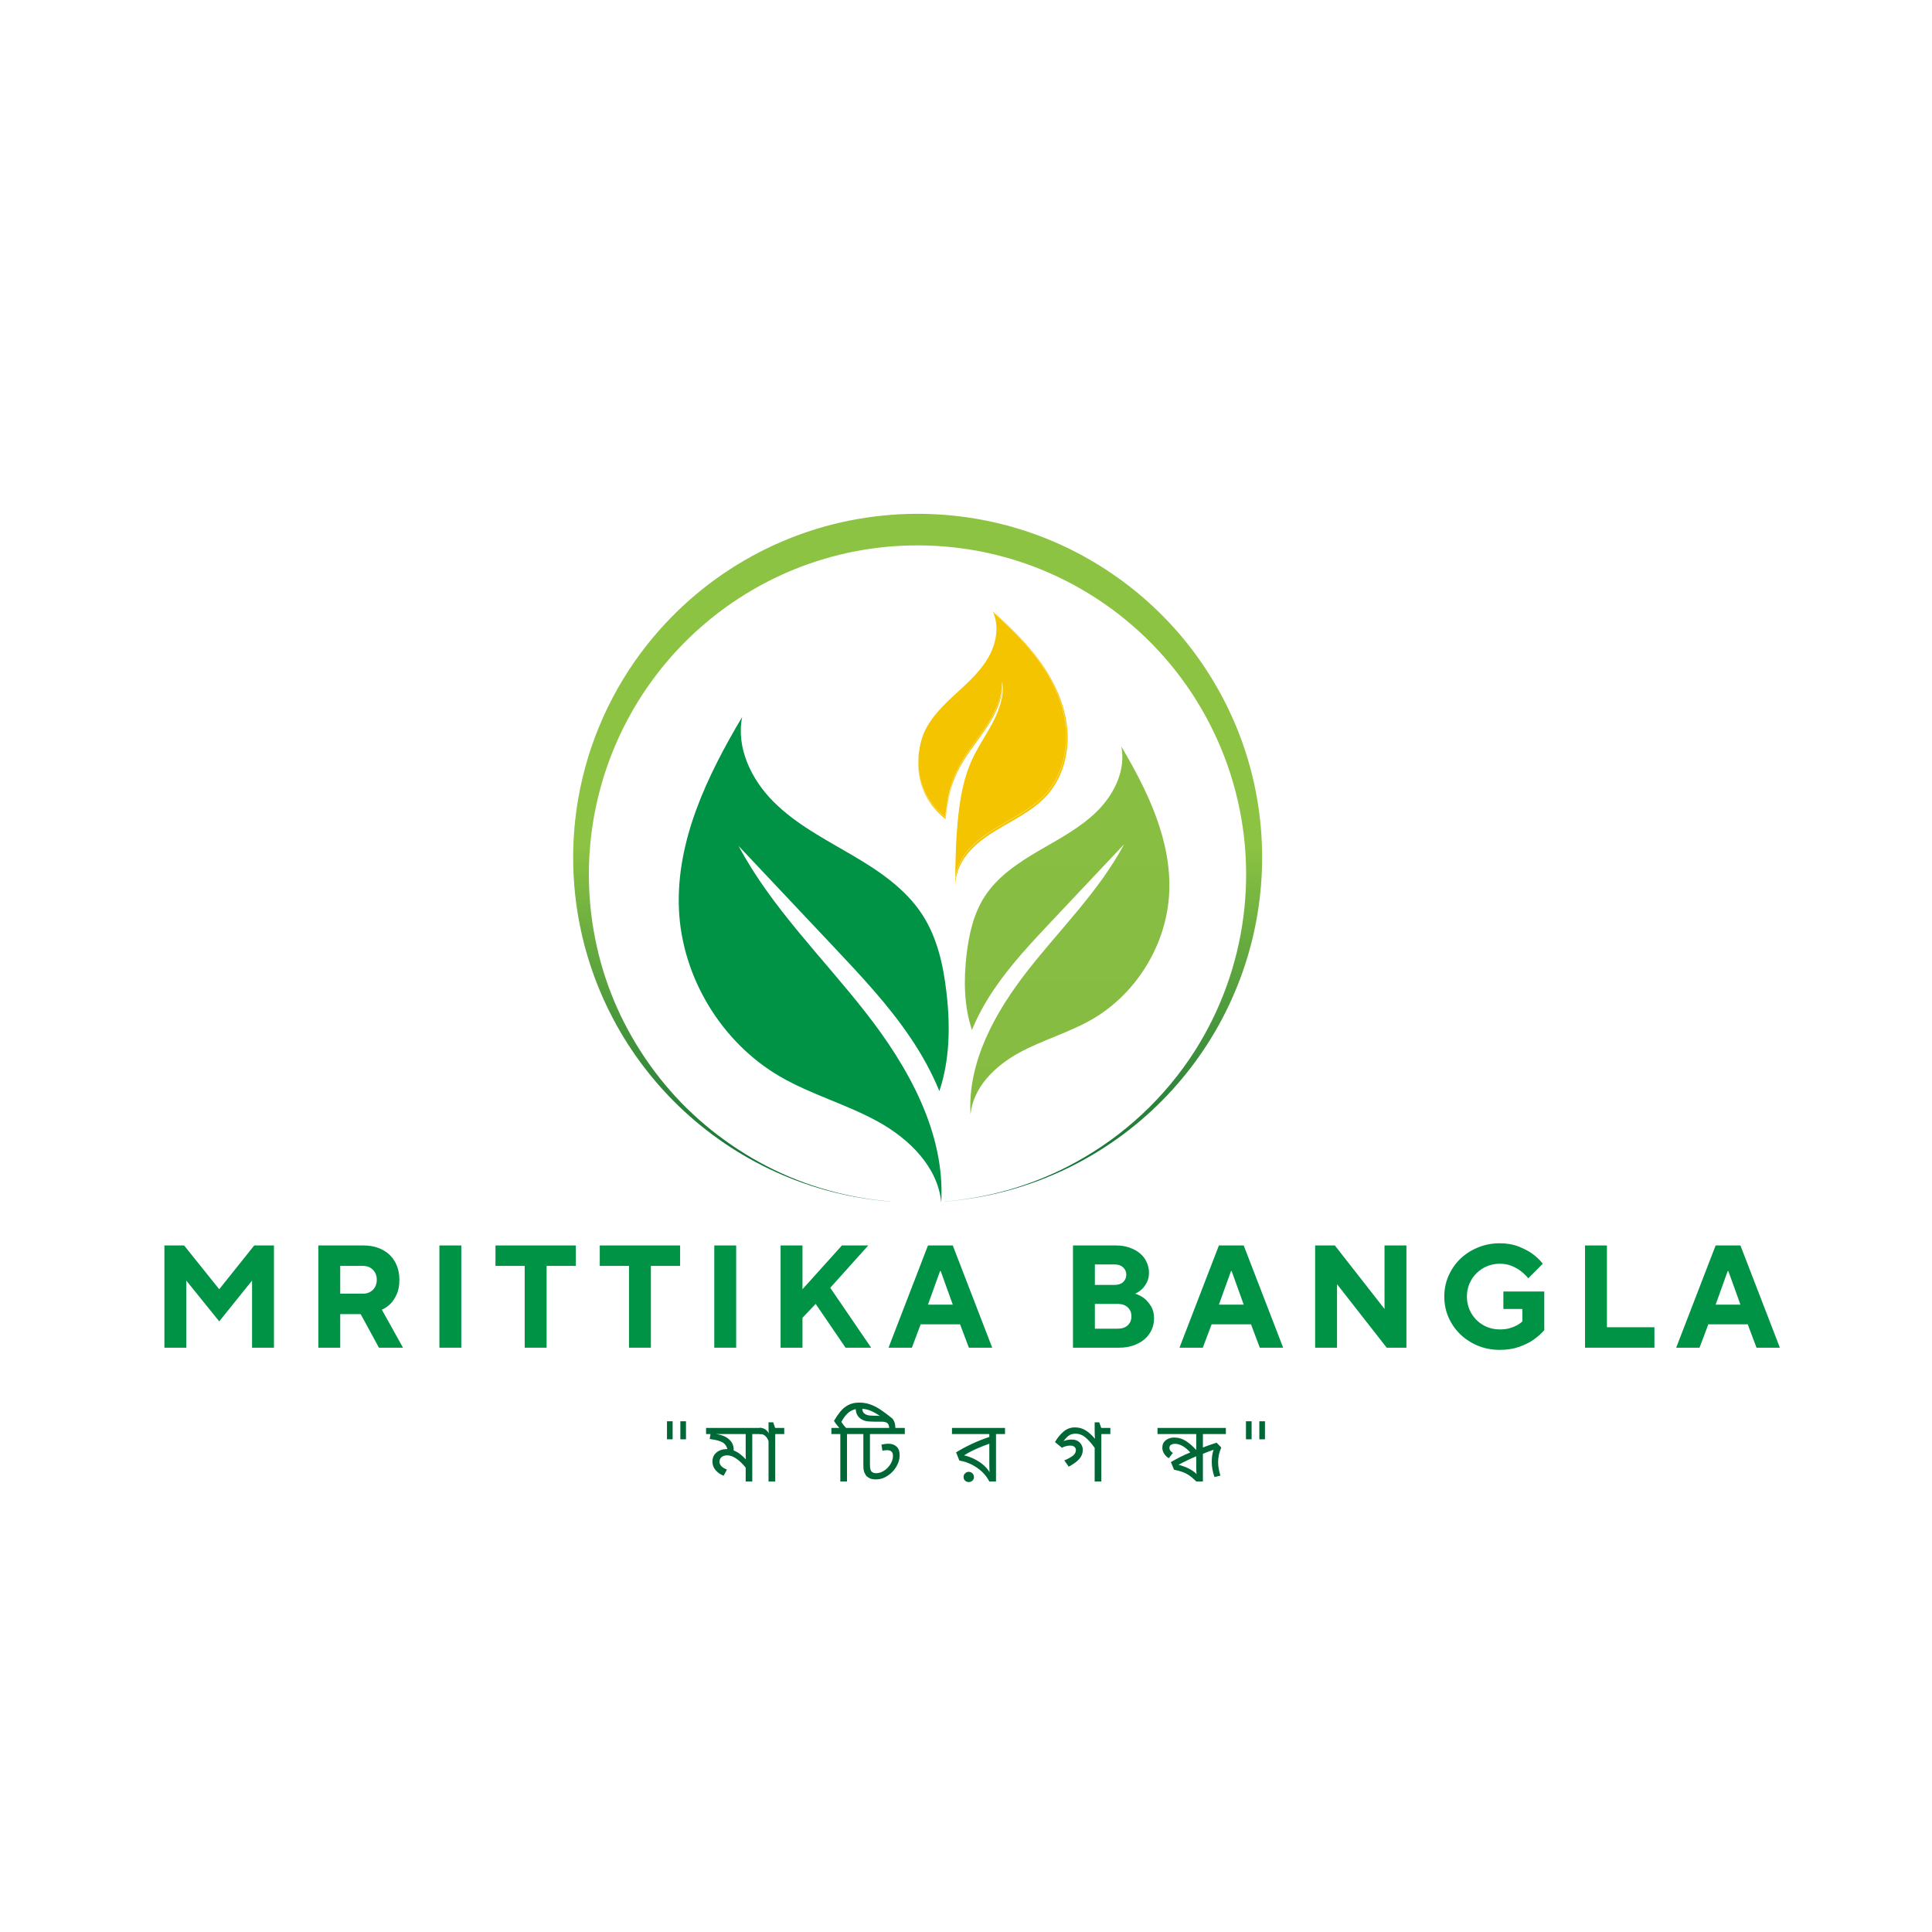 <?xml version="1.0" encoding="UTF-8"?> <svg xmlns="http://www.w3.org/2000/svg" xmlns:xlink="http://www.w3.org/1999/xlink" width="500" zoomAndPan="magnify" viewBox="0 0 375 375" height="500" preserveAspectRatio="xMidYMid meet" version="1.0"><defs><g></g><clipPath id="6fb21170f1"><path d="M 111 99.707 L 245 99.707 L 245 233.207 L 111 233.207 Z M 111 99.707 " clip-rule="nonzero"></path></clipPath><clipPath id="278832146b"><path d="M 178.109 233.422 C 173.82 233.422 169.57 233.016 165.359 232.203 C 163.262 231.793 161.184 231.285 159.129 230.68 C 157.074 230.07 155.055 229.363 153.07 228.555 C 151.312 227.844 149.59 227.059 147.902 226.199 C 146.211 225.34 144.559 224.41 142.949 223.41 C 141.336 222.414 139.77 221.348 138.25 220.215 C 136.73 219.082 135.258 217.887 133.84 216.633 C 132.418 215.375 131.055 214.059 129.75 212.688 C 128.441 211.312 127.191 209.887 126.008 208.41 C 124.82 206.93 123.695 205.406 122.641 203.832 C 121.582 202.258 120.594 200.641 119.672 198.984 C 118.754 197.328 117.906 195.633 117.129 193.902 C 116.352 192.176 115.648 190.414 115.023 188.625 C 114.395 186.836 113.844 185.023 113.371 183.188 C 112.898 181.352 112.504 179.5 112.188 177.629 C 111.871 175.762 111.637 173.879 111.48 171.992 C 111.324 170.102 111.246 168.207 111.25 166.312 C 111.254 164.418 111.34 162.523 111.504 160.637 C 111.668 158.746 111.914 156.867 112.238 155 C 113.191 149.531 114.809 144.262 117.078 139.195 C 119.352 134.129 122.215 129.418 125.664 125.066 C 127.043 123.328 128.508 121.656 130.059 120.062 C 133.168 116.852 136.566 113.984 140.25 111.453 L 140.941 110.988 C 141.176 110.832 141.406 110.672 141.641 110.527 L 142.344 110.074 C 142.578 109.922 142.812 109.773 143.055 109.629 C 144.008 109.047 144.973 108.484 145.949 107.949 C 147.906 106.871 149.918 105.898 151.977 105.027 C 156.109 103.273 160.375 101.953 164.777 101.062 C 166.969 100.621 169.18 100.289 171.41 100.066 C 173.641 99.84 175.875 99.73 178.109 99.73 C 182.598 99.73 187.043 100.176 191.445 101.059 C 198.07 102.395 204.348 104.688 210.273 107.934 C 212.234 109.008 214.133 110.176 215.977 111.441 C 218.727 113.328 221.324 115.406 223.766 117.684 C 226.207 119.957 228.465 122.402 230.539 125.016 C 232.613 127.633 234.48 130.387 236.145 133.281 C 237.805 136.172 239.242 139.176 240.457 142.285 C 242.062 146.406 243.242 150.645 243.996 155 C 244.32 156.867 244.566 158.746 244.73 160.637 C 244.895 162.523 244.977 164.418 244.98 166.312 C 244.984 168.211 244.906 170.102 244.75 171.992 C 244.594 173.883 244.355 175.762 244.039 177.629 C 243.723 179.5 243.328 181.352 242.855 183.188 C 242.379 185.023 241.828 186.836 241.203 188.625 C 240.574 190.414 239.871 192.176 239.094 193.902 C 238.316 195.633 237.469 197.328 236.551 198.984 C 235.629 200.641 234.641 202.258 233.582 203.832 C 232.523 205.406 231.402 206.93 230.215 208.41 C 229.027 209.887 227.781 211.312 226.473 212.688 C 225.164 214.059 223.801 215.375 222.379 216.629 C 220.961 217.887 219.492 219.082 217.969 220.215 C 216.449 221.344 214.883 222.41 213.27 223.41 C 211.66 224.41 210.008 225.34 208.32 226.199 C 206.629 227.059 204.906 227.844 203.148 228.555 C 201.164 229.359 199.145 230.066 197.09 230.676 C 195.035 231.285 192.957 231.793 190.859 232.199 C 188.758 232.605 186.641 232.906 184.512 233.117 C 182.387 233.328 180.246 233.422 178.109 233.422 Z M 178.109 233.422 C 180.246 233.418 182.379 233.312 184.512 233.102 C 186.637 232.891 188.754 232.57 190.844 232.148 C 195.047 231.301 199.117 230.043 203.066 228.371 C 204.047 227.953 205.02 227.512 205.98 227.047 C 206.941 226.582 207.887 226.094 208.82 225.578 C 213.504 223.008 217.797 219.898 221.699 216.254 C 225.605 212.605 228.996 208.535 231.879 204.039 C 232.508 203.055 233.105 202.051 233.676 201.035 C 234.25 200.016 234.793 198.984 235.309 197.938 C 235.824 196.891 236.309 195.832 236.766 194.758 C 237.223 193.684 237.652 192.598 238.047 191.5 C 238.445 190.402 238.812 189.297 239.152 188.18 C 239.488 187.062 239.793 185.938 240.07 184.801 C 240.344 183.668 240.59 182.527 240.801 181.379 C 241.016 180.234 241.195 179.082 241.344 177.922 C 241.496 176.766 241.613 175.605 241.699 174.441 C 241.785 173.277 241.84 172.113 241.863 170.945 C 241.883 169.777 241.875 168.613 241.832 167.445 C 241.793 166.281 241.719 165.117 241.613 163.953 C 241.508 162.793 241.371 161.633 241.203 160.477 C 241.031 159.324 240.832 158.176 240.602 157.031 C 240.371 155.887 240.105 154.75 239.812 153.621 C 239.52 152.492 239.195 151.371 238.84 150.262 C 238.484 149.148 238.098 148.047 237.684 146.957 C 237.266 145.867 236.82 144.789 236.348 143.723 C 235.871 142.656 235.367 141.605 234.836 140.566 C 234.305 139.527 233.742 138.504 233.152 137.496 C 232.566 136.488 231.949 135.496 231.309 134.523 C 230.664 133.551 229.996 132.594 229.301 131.656 C 228.605 130.719 227.887 129.801 227.141 128.902 C 226.395 128.004 225.625 127.129 224.832 126.273 C 224.039 125.418 223.223 124.582 222.383 123.773 C 221.543 122.961 220.684 122.176 219.801 121.41 C 218.918 120.645 218.016 119.906 217.094 119.191 C 216.172 118.477 215.23 117.789 214.27 117.125 C 213.309 116.465 212.332 115.828 211.336 115.219 C 210.34 114.609 209.332 114.027 208.305 113.473 C 207.277 112.918 206.234 112.395 205.18 111.898 C 204.121 111.398 203.055 110.934 201.973 110.492 C 200.082 109.73 198.156 109.059 196.199 108.477 C 194.246 107.895 192.266 107.41 190.266 107.023 C 186.25 106.25 182.195 105.859 178.105 105.859 C 176.062 105.859 174.027 105.957 172 106.148 C 169.973 106.344 167.953 106.633 165.949 107.02 C 161.938 107.797 158.035 108.953 154.242 110.484 C 152.566 111.164 150.922 111.91 149.309 112.73 C 147.695 113.547 146.121 114.434 144.582 115.387 C 143.047 116.336 141.551 117.352 140.098 118.43 C 138.648 119.512 137.246 120.648 135.891 121.848 C 134.535 123.043 133.234 124.297 131.984 125.605 C 130.734 126.914 129.543 128.273 128.41 129.684 C 127.277 131.094 126.207 132.547 125.195 134.047 C 124.188 135.547 123.242 137.086 122.363 138.668 C 121.484 140.25 120.672 141.863 119.93 143.512 C 119.188 145.16 118.52 146.84 117.918 148.547 C 117.316 150.254 116.793 151.98 116.34 153.73 C 115.887 155.484 115.508 157.25 115.203 159.031 C 114.902 160.816 114.672 162.609 114.523 164.41 C 114.371 166.211 114.297 168.02 114.301 169.828 C 114.301 171.637 114.379 173.441 114.535 175.242 C 114.691 177.043 114.922 178.836 115.23 180.617 C 116.684 189.039 119.719 196.844 124.332 204.039 C 128.977 211.285 134.852 217.348 141.949 222.223 C 149.082 227.125 156.887 230.434 165.367 232.145 C 167.465 232.57 169.574 232.887 171.703 233.098 C 173.836 233.309 175.969 233.418 178.109 233.422 Z M 178.109 233.422 " clip-rule="nonzero"></path></clipPath><linearGradient x1="-0.02" gradientTransform="matrix(0, 0.102, -0.102, 0, 244.982, 99.731)" y1="654.5" x2="1306.525" gradientUnits="userSpaceOnUse" y2="654.5" id="8d510420f7"><stop stop-opacity="1" stop-color="rgb(54.9%, 76.5%, 25.899%)" offset="0"></stop><stop stop-opacity="1" stop-color="rgb(54.9%, 76.5%, 25.899%)" offset="0.25"></stop><stop stop-opacity="1" stop-color="rgb(54.9%, 76.5%, 25.899%)" offset="0.375"></stop><stop stop-opacity="1" stop-color="rgb(54.9%, 76.5%, 25.899%)" offset="0.438"></stop><stop stop-opacity="1" stop-color="rgb(54.9%, 76.5%, 25.899%)" offset="0.469"></stop><stop stop-opacity="1" stop-color="rgb(54.756%, 76.407%, 25.888%)" offset="0.484"></stop><stop stop-opacity="1" stop-color="rgb(54.219%, 76.057%, 25.845%)" offset="0.488"></stop><stop stop-opacity="1" stop-color="rgb(53.825%, 75.801%, 25.815%)" offset="0.492"></stop><stop stop-opacity="1" stop-color="rgb(53.43%, 75.543%, 25.784%)" offset="0.496"></stop><stop stop-opacity="1" stop-color="rgb(53.035%, 75.287%, 25.754%)" offset="0.5"></stop><stop stop-opacity="1" stop-color="rgb(52.64%, 75.029%, 25.722%)" offset="0.504"></stop><stop stop-opacity="1" stop-color="rgb(52.245%, 74.773%, 25.691%)" offset="0.508"></stop><stop stop-opacity="1" stop-color="rgb(51.849%, 74.516%, 25.661%)" offset="0.512"></stop><stop stop-opacity="1" stop-color="rgb(51.456%, 74.26%, 25.63%)" offset="0.516"></stop><stop stop-opacity="1" stop-color="rgb(51.06%, 74.002%, 25.598%)" offset="0.52"></stop><stop stop-opacity="1" stop-color="rgb(50.665%, 73.746%, 25.568%)" offset="0.523"></stop><stop stop-opacity="1" stop-color="rgb(50.27%, 73.489%, 25.536%)" offset="0.527"></stop><stop stop-opacity="1" stop-color="rgb(49.875%, 73.233%, 25.505%)" offset="0.531"></stop><stop stop-opacity="1" stop-color="rgb(49.48%, 72.975%, 25.475%)" offset="0.535"></stop><stop stop-opacity="1" stop-color="rgb(49.086%, 72.719%, 25.444%)" offset="0.539"></stop><stop stop-opacity="1" stop-color="rgb(48.691%, 72.461%, 25.412%)" offset="0.543"></stop><stop stop-opacity="1" stop-color="rgb(48.296%, 72.205%, 25.381%)" offset="0.547"></stop><stop stop-opacity="1" stop-color="rgb(47.9%, 71.948%, 25.351%)" offset="0.551"></stop><stop stop-opacity="1" stop-color="rgb(47.507%, 71.692%, 25.32%)" offset="0.555"></stop><stop stop-opacity="1" stop-color="rgb(47.112%, 71.434%, 25.288%)" offset="0.559"></stop><stop stop-opacity="1" stop-color="rgb(46.716%, 71.178%, 25.258%)" offset="0.562"></stop><stop stop-opacity="1" stop-color="rgb(46.321%, 70.921%, 25.227%)" offset="0.566"></stop><stop stop-opacity="1" stop-color="rgb(45.926%, 70.665%, 25.197%)" offset="0.57"></stop><stop stop-opacity="1" stop-color="rgb(45.531%, 70.407%, 25.165%)" offset="0.574"></stop><stop stop-opacity="1" stop-color="rgb(45.137%, 70.151%, 25.134%)" offset="0.578"></stop><stop stop-opacity="1" stop-color="rgb(44.742%, 69.893%, 25.104%)" offset="0.582"></stop><stop stop-opacity="1" stop-color="rgb(44.347%, 69.637%, 25.073%)" offset="0.586"></stop><stop stop-opacity="1" stop-color="rgb(43.951%, 69.38%, 25.041%)" offset="0.59"></stop><stop stop-opacity="1" stop-color="rgb(43.556%, 69.124%, 25.011%)" offset="0.594"></stop><stop stop-opacity="1" stop-color="rgb(43.161%, 68.866%, 24.98%)" offset="0.598"></stop><stop stop-opacity="1" stop-color="rgb(42.767%, 68.61%, 24.95%)" offset="0.602"></stop><stop stop-opacity="1" stop-color="rgb(42.372%, 68.353%, 24.918%)" offset="0.605"></stop><stop stop-opacity="1" stop-color="rgb(41.977%, 68.097%, 24.887%)" offset="0.609"></stop><stop stop-opacity="1" stop-color="rgb(41.582%, 67.839%, 24.855%)" offset="0.613"></stop><stop stop-opacity="1" stop-color="rgb(41.187%, 67.583%, 24.825%)" offset="0.617"></stop><stop stop-opacity="1" stop-color="rgb(40.791%, 67.325%, 24.794%)" offset="0.621"></stop><stop stop-opacity="1" stop-color="rgb(40.398%, 67.068%, 24.763%)" offset="0.625"></stop><stop stop-opacity="1" stop-color="rgb(40.002%, 66.812%, 24.731%)" offset="0.629"></stop><stop stop-opacity="1" stop-color="rgb(39.607%, 66.556%, 24.701%)" offset="0.633"></stop><stop stop-opacity="1" stop-color="rgb(39.212%, 66.298%, 24.67%)" offset="0.637"></stop><stop stop-opacity="1" stop-color="rgb(38.818%, 66.042%, 24.64%)" offset="0.641"></stop><stop stop-opacity="1" stop-color="rgb(38.423%, 65.785%, 24.608%)" offset="0.645"></stop><stop stop-opacity="1" stop-color="rgb(38.028%, 65.529%, 24.577%)" offset="0.648"></stop><stop stop-opacity="1" stop-color="rgb(37.633%, 65.271%, 24.547%)" offset="0.652"></stop><stop stop-opacity="1" stop-color="rgb(37.238%, 65.015%, 24.516%)" offset="0.656"></stop><stop stop-opacity="1" stop-color="rgb(36.842%, 64.757%, 24.484%)" offset="0.66"></stop><stop stop-opacity="1" stop-color="rgb(36.449%, 64.5%, 24.454%)" offset="0.664"></stop><stop stop-opacity="1" stop-color="rgb(36.053%, 64.244%, 24.423%)" offset="0.668"></stop><stop stop-opacity="1" stop-color="rgb(35.658%, 63.988%, 24.393%)" offset="0.672"></stop><stop stop-opacity="1" stop-color="rgb(35.263%, 63.73%, 24.361%)" offset="0.676"></stop><stop stop-opacity="1" stop-color="rgb(34.868%, 63.474%, 24.33%)" offset="0.68"></stop><stop stop-opacity="1" stop-color="rgb(34.473%, 63.217%, 24.3%)" offset="0.684"></stop><stop stop-opacity="1" stop-color="rgb(34.079%, 62.961%, 24.269%)" offset="0.688"></stop><stop stop-opacity="1" stop-color="rgb(33.684%, 62.703%, 24.237%)" offset="0.691"></stop><stop stop-opacity="1" stop-color="rgb(33.289%, 62.447%, 24.207%)" offset="0.695"></stop><stop stop-opacity="1" stop-color="rgb(32.893%, 62.189%, 24.174%)" offset="0.699"></stop><stop stop-opacity="1" stop-color="rgb(32.498%, 61.932%, 24.144%)" offset="0.703"></stop><stop stop-opacity="1" stop-color="rgb(32.103%, 61.676%, 24.113%)" offset="0.707"></stop><stop stop-opacity="1" stop-color="rgb(31.709%, 61.42%, 24.083%)" offset="0.711"></stop><stop stop-opacity="1" stop-color="rgb(31.314%, 61.162%, 24.051%)" offset="0.715"></stop><stop stop-opacity="1" stop-color="rgb(30.919%, 60.905%, 24.02%)" offset="0.719"></stop><stop stop-opacity="1" stop-color="rgb(30.524%, 60.648%, 23.99%)" offset="0.723"></stop><stop stop-opacity="1" stop-color="rgb(30.128%, 60.391%, 23.959%)" offset="0.727"></stop><stop stop-opacity="1" stop-color="rgb(29.733%, 60.135%, 23.927%)" offset="0.73"></stop><stop stop-opacity="1" stop-color="rgb(29.34%, 59.879%, 23.897%)" offset="0.734"></stop><stop stop-opacity="1" stop-color="rgb(28.944%, 59.621%, 23.866%)" offset="0.738"></stop><stop stop-opacity="1" stop-color="rgb(28.549%, 59.364%, 23.836%)" offset="0.742"></stop><stop stop-opacity="1" stop-color="rgb(28.154%, 59.108%, 23.804%)" offset="0.746"></stop><stop stop-opacity="1" stop-color="rgb(27.76%, 58.852%, 23.773%)" offset="0.75"></stop><stop stop-opacity="1" stop-color="rgb(27.365%, 58.594%, 23.743%)" offset="0.754"></stop><stop stop-opacity="1" stop-color="rgb(26.97%, 58.337%, 23.712%)" offset="0.758"></stop><stop stop-opacity="1" stop-color="rgb(26.575%, 58.08%, 23.68%)" offset="0.762"></stop><stop stop-opacity="1" stop-color="rgb(26.18%, 57.823%, 23.65%)" offset="0.766"></stop><stop stop-opacity="1" stop-color="rgb(25.784%, 57.567%, 23.619%)" offset="0.77"></stop><stop stop-opacity="1" stop-color="rgb(25.391%, 57.31%, 23.589%)" offset="0.773"></stop><stop stop-opacity="1" stop-color="rgb(24.995%, 57.053%, 23.557%)" offset="0.777"></stop><stop stop-opacity="1" stop-color="rgb(24.6%, 56.796%, 23.526%)" offset="0.781"></stop><stop stop-opacity="1" stop-color="rgb(24.205%, 56.54%, 23.495%)" offset="0.785"></stop><stop stop-opacity="1" stop-color="rgb(23.81%, 56.284%, 23.465%)" offset="0.789"></stop><stop stop-opacity="1" stop-color="rgb(23.415%, 56.026%, 23.433%)" offset="0.793"></stop><stop stop-opacity="1" stop-color="rgb(23.021%, 55.769%, 23.402%)" offset="0.797"></stop><stop stop-opacity="1" stop-color="rgb(22.626%, 55.511%, 23.37%)" offset="0.801"></stop><stop stop-opacity="1" stop-color="rgb(22.231%, 55.255%, 23.34%)" offset="0.805"></stop><stop stop-opacity="1" stop-color="rgb(21.835%, 54.999%, 23.309%)" offset="0.809"></stop><stop stop-opacity="1" stop-color="rgb(21.44%, 54.742%, 23.279%)" offset="0.812"></stop><stop stop-opacity="1" stop-color="rgb(21.045%, 54.485%, 23.247%)" offset="0.816"></stop><stop stop-opacity="1" stop-color="rgb(20.651%, 54.228%, 23.216%)" offset="0.82"></stop><stop stop-opacity="1" stop-color="rgb(20.256%, 53.972%, 23.186%)" offset="0.824"></stop><stop stop-opacity="1" stop-color="rgb(19.861%, 53.716%, 23.155%)" offset="0.828"></stop><stop stop-opacity="1" stop-color="rgb(19.466%, 53.458%, 23.123%)" offset="0.832"></stop><stop stop-opacity="1" stop-color="rgb(19.072%, 53.201%, 23.093%)" offset="0.836"></stop><stop stop-opacity="1" stop-color="rgb(18.677%, 52.943%, 23.062%)" offset="0.84"></stop><stop stop-opacity="1" stop-color="rgb(18.282%, 52.687%, 23.032%)" offset="0.844"></stop><stop stop-opacity="1" stop-color="rgb(17.886%, 52.431%, 23%)" offset="0.848"></stop><stop stop-opacity="1" stop-color="rgb(17.491%, 52.174%, 22.969%)" offset="0.852"></stop><stop stop-opacity="1" stop-color="rgb(17.096%, 51.917%, 22.939%)" offset="0.855"></stop><stop stop-opacity="1" stop-color="rgb(16.702%, 51.66%, 22.908%)" offset="0.859"></stop><stop stop-opacity="1" stop-color="rgb(16.307%, 51.404%, 22.876%)" offset="0.863"></stop><stop stop-opacity="1" stop-color="rgb(15.912%, 51.147%, 22.845%)" offset="0.867"></stop><stop stop-opacity="1" stop-color="rgb(15.517%, 50.89%, 22.815%)" offset="0.871"></stop><stop stop-opacity="1" stop-color="rgb(15.121%, 50.633%, 22.784%)" offset="0.875"></stop><stop stop-opacity="1" stop-color="rgb(14.726%, 50.375%, 22.752%)" offset="0.879"></stop><stop stop-opacity="1" stop-color="rgb(14.333%, 50.119%, 22.722%)" offset="0.883"></stop><stop stop-opacity="1" stop-color="rgb(13.937%, 49.863%, 22.69%)" offset="0.887"></stop><stop stop-opacity="1" stop-color="rgb(13.542%, 49.606%, 22.659%)" offset="0.891"></stop><stop stop-opacity="1" stop-color="rgb(13.147%, 49.348%, 22.629%)" offset="0.895"></stop><stop stop-opacity="1" stop-color="rgb(12.752%, 49.092%, 22.598%)" offset="0.898"></stop><stop stop-opacity="1" stop-color="rgb(12.357%, 48.836%, 22.566%)" offset="0.902"></stop><stop stop-opacity="1" stop-color="rgb(11.963%, 48.579%, 22.536%)" offset="0.906"></stop><stop stop-opacity="1" stop-color="rgb(11.568%, 48.322%, 22.505%)" offset="0.91"></stop><stop stop-opacity="1" stop-color="rgb(11.172%, 48.065%, 22.475%)" offset="0.914"></stop><stop stop-opacity="1" stop-color="rgb(10.777%, 47.807%, 22.443%)" offset="0.918"></stop><stop stop-opacity="1" stop-color="rgb(10.382%, 47.551%, 22.412%)" offset="0.922"></stop><stop stop-opacity="1" stop-color="rgb(9.987%, 47.295%, 22.382%)" offset="0.926"></stop><stop stop-opacity="1" stop-color="rgb(9.593%, 47.038%, 22.351%)" offset="0.93"></stop><stop stop-opacity="1" stop-color="rgb(9.198%, 46.78%, 22.319%)" offset="0.934"></stop><stop stop-opacity="1" stop-color="rgb(8.803%, 46.524%, 22.289%)" offset="0.938"></stop><stop stop-opacity="1" stop-color="rgb(8.408%, 46.266%, 22.258%)" offset="0.941"></stop><stop stop-opacity="1" stop-color="rgb(8.014%, 46.01%, 22.227%)" offset="0.945"></stop><stop stop-opacity="1" stop-color="rgb(7.619%, 45.753%, 22.195%)" offset="0.949"></stop><stop stop-opacity="1" stop-color="rgb(7.224%, 45.497%, 22.165%)" offset="0.953"></stop><stop stop-opacity="1" stop-color="rgb(6.828%, 45.239%, 22.134%)" offset="0.957"></stop><stop stop-opacity="1" stop-color="rgb(6.433%, 44.983%, 22.104%)" offset="0.961"></stop><stop stop-opacity="1" stop-color="rgb(6.038%, 44.727%, 22.072%)" offset="0.965"></stop><stop stop-opacity="1" stop-color="rgb(5.644%, 44.47%, 22.041%)" offset="0.969"></stop><stop stop-opacity="1" stop-color="rgb(5.249%, 44.212%, 22.009%)" offset="0.973"></stop><stop stop-opacity="1" stop-color="rgb(4.854%, 43.956%, 21.979%)" offset="0.977"></stop><stop stop-opacity="1" stop-color="rgb(4.459%, 43.698%, 21.948%)" offset="0.98"></stop><stop stop-opacity="1" stop-color="rgb(4.063%, 43.442%, 21.918%)" offset="0.984"></stop><stop stop-opacity="1" stop-color="rgb(3.668%, 43.185%, 21.886%)" offset="0.988"></stop><stop stop-opacity="1" stop-color="rgb(3.275%, 42.929%, 21.855%)" offset="0.992"></stop><stop stop-opacity="1" stop-color="rgb(2.879%, 42.671%, 21.825%)" offset="0.996"></stop><stop stop-opacity="1" stop-color="rgb(2.484%, 42.415%, 21.794%)" offset="1"></stop></linearGradient><clipPath id="eb8319a12e"><path d="M 131.418 139.172 L 185 139.172 L 185 233.672 L 131.418 233.672 Z M 131.418 139.172 " clip-rule="nonzero"></path></clipPath><clipPath id="8b81cc6d0a"><path d="M 187 144 L 227 144 L 227 217 L 187 217 Z M 187 144 " clip-rule="nonzero"></path></clipPath><clipPath id="4f6d88cee6"><path d="M 217.652 144.906 C 218.559 149.441 216.289 154.117 213.027 157.379 C 209.762 160.645 205.586 162.816 201.598 165.148 C 197.613 167.48 193.633 170.133 191.121 174.016 C 188.941 177.395 188.055 181.438 187.594 185.434 C 187.039 190.27 187.117 195.355 188.656 199.918 C 189.777 197.172 191.234 194.539 192.898 192.086 C 196.164 187.25 200.18 182.98 204.176 178.738 C 208.852 173.781 213.516 168.824 218.191 163.867 C 213.355 172.934 205.859 180.234 199.52 188.332 C 193.184 196.422 187.785 206.078 188.375 216.34 C 188.848 211.094 193.105 206.926 197.723 204.387 C 202.344 201.848 207.523 200.438 212.086 197.785 C 220.703 192.742 226.496 183.188 226.945 173.227 C 227.398 163.152 222.797 153.578 217.652 144.906 Z M 217.652 144.906 " clip-rule="nonzero"></path></clipPath><linearGradient x1="-1204.21" gradientTransform="matrix(0.094, 0, 0, 0.094, 320.386, 139.171)" y1="61" x2="-1204.21" gradientUnits="userSpaceOnUse" y2="820.5" id="690c8f898d"><stop stop-opacity="1" stop-color="rgb(53.503%, 74.878%, 25.771%)" offset="0"></stop><stop stop-opacity="1" stop-color="rgb(53.413%, 74.773%, 25.761%)" offset="0.125"></stop><stop stop-opacity="1" stop-color="rgb(53.235%, 74.565%, 25.745%)" offset="0.25"></stop><stop stop-opacity="1" stop-color="rgb(53.055%, 74.356%, 25.728%)" offset="0.375"></stop><stop stop-opacity="1" stop-color="rgb(52.876%, 74.147%, 25.711%)" offset="0.5"></stop><stop stop-opacity="1" stop-color="rgb(52.696%, 73.94%, 25.694%)" offset="0.625"></stop><stop stop-opacity="1" stop-color="rgb(52.518%, 73.73%, 25.677%)" offset="0.75"></stop><stop stop-opacity="1" stop-color="rgb(52.338%, 73.523%, 25.661%)" offset="0.875"></stop><stop stop-opacity="1" stop-color="rgb(52.158%, 73.314%, 25.645%)" offset="1"></stop></linearGradient><clipPath id="416b88683c"><path d="M 178 118.535 L 207.855 118.535 L 207.855 171.785 L 178 171.785 Z M 178 118.535 " clip-rule="nonzero"></path></clipPath><clipPath id="b1771635d2"><path d="M 207.148 141.426 C 206.723 136.832 204.762 132.48 202.102 128.707 C 199.441 124.934 196.098 121.699 192.656 118.629 C 194.035 121.457 193.395 124.93 191.816 127.648 C 190.242 130.371 187.852 132.508 185.539 134.637 C 183.227 136.766 180.906 139.004 179.527 141.832 C 178.02 144.93 176.383 153.324 183.516 158.988 C 184.082 154.473 184.398 152.949 185.785 149.953 C 187.168 146.953 189.34 144.406 191.199 141.68 C 193.062 138.953 194.668 135.863 194.656 132.566 C 194.859 135.125 194.004 137.66 192.84 139.953 C 191.676 142.242 190.207 144.371 189.051 146.66 C 186.961 150.809 185.398 156.699 185.402 171.797 C 185.461 170.012 186.098 168.203 187.098 166.676 C 187.246 166.449 187.398 166.234 187.559 166.02 C 187.68 165.863 187.805 165.707 187.93 165.559 C 189.902 163.199 192.621 161.562 195.305 160.031 C 198.152 158.395 201.098 156.77 203.277 154.312 C 206.336 150.867 207.57 146.023 207.148 141.426 Z M 207.148 141.426 " clip-rule="nonzero"></path></clipPath><clipPath id="6aa1980d0f"><path d="M 177 118.535 L 207.855 118.535 L 207.855 171.785 L 177 171.785 Z M 177 118.535 " clip-rule="nonzero"></path></clipPath></defs><rect x="-37.5" width="450" fill="#ffffff" y="-37.5" height="450" fill-opacity="1"></rect><rect x="-37.5" width="450" fill="#ffffff" y="-37.5" height="450" fill-opacity="1"></rect><g clip-path="url(#6fb21170f1)"><g clip-path="url(#278832146b)"><path fill="url(#8d510420f7)" d="M 244.984 99.73 L 111.246 99.73 L 111.246 233.207 L 244.984 233.207 Z M 244.984 99.73 " fill-rule="nonzero"></path></g></g><g clip-path="url(#eb8319a12e)"><path fill="#009245" d="M 144.051 139.172 C 142.855 145.152 145.844 151.324 150.152 155.629 C 154.461 159.945 159.973 162.805 165.23 165.883 C 170.496 168.957 175.754 172.465 179.055 177.59 C 181.934 182.051 183.109 187.391 183.711 192.656 C 184.465 199.055 184.359 205.758 182.328 211.777 C 180.852 208.148 178.922 204.68 176.73 201.434 C 172.426 195.047 167.121 189.414 161.844 183.809 C 155.676 177.262 149.516 170.727 143.344 164.18 C 149.73 176.141 159.625 185.793 167.984 196.469 C 176.348 207.152 183.477 219.906 182.695 233.449 C 182.074 226.516 176.449 221.016 170.348 217.668 C 164.242 214.316 157.406 212.445 151.395 208.949 C 140.023 202.328 132.379 189.703 131.785 176.555 C 131.184 163.258 137.25 150.609 144.051 139.172 Z M 144.051 139.172 " fill-opacity="1" fill-rule="nonzero"></path></g><g clip-path="url(#8b81cc6d0a)"><g clip-path="url(#4f6d88cee6)"><path fill="url(#690c8f898d)" d="M 187.039 144.906 L 187.039 216.34 L 227.16 216.34 L 227.16 144.906 Z M 187.039 144.906 " fill-rule="nonzero"></path></g></g><g clip-path="url(#416b88683c)"><g clip-path="url(#b1771635d2)"><path fill="#f5c400" d="M 207.57 118.629 L 207.57 171.785 L 176.383 171.785 L 176.383 118.629 Z M 207.57 118.629 " fill-opacity="1" fill-rule="nonzero"></path></g></g><g clip-path="url(#6aa1980d0f)"><path stroke-linecap="butt" transform="matrix(0.044, 0, 0, 0.044, 178.196, 118.534)" fill="none" stroke-linejoin="miter" d="M 652.085 515.581 C 642.496 412.117 598.33 314.108 538.416 229.12 C 478.502 144.132 403.192 71.285 325.682 2.133 C 356.738 65.83 342.31 144.044 306.766 205.278 C 271.31 266.599 217.467 314.724 165.383 362.673 C 113.299 410.622 61.039 461.034 29.983 524.731 C -3.977 594.499 -40.841 783.567 119.81 911.137 C 132.567 809.433 139.693 775.121 170.926 707.64 C 202.071 640.072 250.987 582.71 292.865 521.3 C 334.832 459.89 370.991 390.299 370.727 316.044 C 375.302 373.67 356.035 430.769 329.817 482.413 C 303.599 533.969 270.519 581.918 244.477 633.474 C 197.408 726.908 162.216 859.581 162.304 1199.622 C 163.623 1159.415 177.964 1118.681 200.487 1084.281 C 203.83 1079.178 207.261 1074.339 210.868 1069.5 C 213.596 1065.981 216.411 1062.462 219.226 1059.118 C 263.656 1005.979 324.89 969.115 385.332 934.627 C 449.469 897.764 515.805 861.165 564.898 805.826 C 633.786 728.228 661.587 619.133 652.085 515.581 Z M 652.085 515.581 " stroke="#ffffff" stroke-width="1" stroke-opacity="1" stroke-miterlimit="10"></path></g><g fill="#009245" fill-opacity="1"><g transform="translate(29.362, 261.586)"><g><path d="M 2.547 -19.844 L 6.375 -19.844 L 13.188 -11.344 L 19.984 -19.844 L 23.812 -19.844 L 23.812 0 L 19.562 0 L 19.562 -13.031 L 13.188 -5.109 L 6.797 -13.031 L 6.797 0 L 2.547 0 Z M 2.547 -19.844 "></path></g></g></g><g fill="#009245" fill-opacity="1"><g transform="translate(59.241, 261.586)"><g><path d="M 2.547 -19.844 L 11.344 -19.844 C 12.395 -19.844 13.348 -19.68 14.203 -19.359 C 15.066 -19.035 15.801 -18.582 16.406 -18 C 17.008 -17.414 17.473 -16.711 17.797 -15.891 C 18.117 -15.066 18.281 -14.164 18.281 -13.188 C 18.281 -12.051 18.102 -11.102 17.75 -10.344 C 17.406 -9.594 17.016 -9 16.578 -8.562 C 16.086 -8.051 15.52 -7.656 14.875 -7.375 L 18.984 0 L 14.312 0 L 10.766 -6.516 L 6.797 -6.516 L 6.797 0 L 2.547 0 Z M 11.203 -10.484 C 11.992 -10.484 12.641 -10.734 13.141 -11.234 C 13.641 -11.734 13.891 -12.383 13.891 -13.188 C 13.891 -13.977 13.641 -14.625 13.141 -15.125 C 12.641 -15.625 11.992 -15.875 11.203 -15.875 L 6.797 -15.875 L 6.797 -10.484 Z M 11.203 -10.484 "></path></g></g></g><g fill="#009245" fill-opacity="1"><g transform="translate(82.742, 261.586)"><g><path d="M 2.547 -19.844 L 6.797 -19.844 L 6.797 0 L 2.547 0 Z M 2.547 -19.844 "></path></g></g></g><g fill="#009245" fill-opacity="1"><g transform="translate(95.612, 261.586)"><g><path d="M 6.234 -15.875 L 0.562 -15.875 L 0.562 -19.844 L 16.156 -19.844 L 16.156 -15.875 L 10.484 -15.875 L 10.484 0 L 6.234 0 Z M 6.234 -15.875 "></path></g></g></g><g fill="#009245" fill-opacity="1"><g transform="translate(115.853, 261.586)"><g><path d="M 6.234 -15.875 L 0.562 -15.875 L 0.562 -19.844 L 16.156 -19.844 L 16.156 -15.875 L 10.484 -15.875 L 10.484 0 L 6.234 0 Z M 6.234 -15.875 "></path></g></g></g><g fill="#009245" fill-opacity="1"><g transform="translate(136.094, 261.586)"><g><path d="M 2.547 -19.844 L 6.797 -19.844 L 6.797 0 L 2.547 0 Z M 2.547 -19.844 "></path></g></g></g><g fill="#009245" fill-opacity="1"><g transform="translate(148.964, 261.586)"><g><path d="M 2.547 -19.844 L 6.797 -19.844 L 6.797 -11.344 L 14.453 -19.844 L 19.562 -19.844 L 12.188 -11.625 L 20.125 0 L 15.156 0 L 9.359 -8.5 L 6.797 -5.812 L 6.797 0 L 2.547 0 Z M 2.547 -19.844 "></path></g></g></g><g fill="#009245" fill-opacity="1"><g transform="translate(172.323, 261.586)"><g><path d="M 7.797 -19.844 L 12.609 -19.844 L 20.266 0 L 15.734 0 L 14.031 -4.531 L 6.375 -4.531 L 4.672 0 L 0.141 0 Z M 12.609 -8.359 L 10.266 -14.875 L 10.141 -14.875 L 7.797 -8.359 Z M 12.609 -8.359 "></path></g></g></g><g fill="#009245" fill-opacity="1"><g transform="translate(196.249, 261.586)"><g></g></g></g><g fill="#009245" fill-opacity="1"><g transform="translate(205.718, 261.586)"><g><path d="M 2.547 -19.844 L 10.906 -19.844 C 11.895 -19.844 12.785 -19.695 13.578 -19.406 C 14.367 -19.125 15.035 -18.75 15.578 -18.281 C 16.129 -17.812 16.551 -17.254 16.844 -16.609 C 17.145 -15.961 17.297 -15.289 17.297 -14.594 C 17.297 -13.801 17.148 -13.145 16.859 -12.625 C 16.578 -12.102 16.266 -11.68 15.922 -11.359 C 15.523 -10.984 15.082 -10.691 14.594 -10.484 C 15.281 -10.273 15.895 -9.957 16.438 -9.531 C 16.895 -9.145 17.316 -8.645 17.703 -8.031 C 18.086 -7.414 18.281 -6.629 18.281 -5.672 C 18.281 -4.891 18.125 -4.156 17.812 -3.469 C 17.5 -2.781 17.051 -2.18 16.469 -1.672 C 15.883 -1.16 15.172 -0.754 14.328 -0.453 C 13.484 -0.148 12.535 0 11.484 0 L 2.547 0 Z M 11.203 -3.688 C 12.047 -3.688 12.703 -3.906 13.172 -4.344 C 13.648 -4.789 13.891 -5.375 13.891 -6.094 C 13.891 -6.812 13.648 -7.391 13.172 -7.828 C 12.703 -8.273 12.047 -8.5 11.203 -8.5 L 6.797 -8.5 L 6.797 -3.688 Z M 10.625 -12.188 C 11.344 -12.188 11.898 -12.375 12.297 -12.75 C 12.691 -13.133 12.891 -13.609 12.891 -14.172 C 12.891 -14.734 12.691 -15.203 12.297 -15.578 C 11.898 -15.961 11.344 -16.156 10.625 -16.156 L 6.797 -16.156 L 6.797 -12.188 Z M 10.625 -12.188 "></path></g></g></g><g fill="#009245" fill-opacity="1"><g transform="translate(228.794, 261.586)"><g><path d="M 7.797 -19.844 L 12.609 -19.844 L 20.266 0 L 15.734 0 L 14.031 -4.531 L 6.375 -4.531 L 4.672 0 L 0.141 0 Z M 12.609 -8.359 L 10.266 -14.875 L 10.141 -14.875 L 7.797 -8.359 Z M 12.609 -8.359 "></path></g></g></g><g fill="#009245" fill-opacity="1"><g transform="translate(252.72, 261.586)"><g><path d="M 2.547 -19.844 L 6.375 -19.844 L 16.016 -7.516 L 16.016 -19.844 L 20.266 -19.844 L 20.266 0 L 16.438 0 L 6.797 -12.328 L 6.797 0 L 2.547 0 Z M 2.547 -19.844 "></path></g></g></g><g fill="#009245" fill-opacity="1"><g transform="translate(279.055, 261.586)"><g><path d="M 12.047 0.422 C 10.516 0.422 9.094 0.148 7.781 -0.391 C 6.469 -0.941 5.328 -1.688 4.359 -2.625 C 3.398 -3.562 2.645 -4.656 2.094 -5.906 C 1.551 -7.164 1.281 -8.504 1.281 -9.922 C 1.281 -11.336 1.551 -12.672 2.094 -13.922 C 2.645 -15.18 3.398 -16.281 4.359 -17.219 C 5.328 -18.156 6.469 -18.895 7.781 -19.438 C 9.094 -19.988 10.516 -20.266 12.047 -20.266 C 13.422 -20.266 14.633 -20.055 15.688 -19.641 C 16.738 -19.223 17.613 -18.77 18.312 -18.281 C 19.125 -17.695 19.82 -17.035 20.406 -16.297 L 17.578 -13.469 C 17.16 -13.988 16.676 -14.457 16.125 -14.875 C 15.656 -15.238 15.078 -15.566 14.391 -15.859 C 13.711 -16.148 12.93 -16.297 12.047 -16.297 C 11.16 -16.297 10.328 -16.129 9.547 -15.797 C 8.773 -15.473 8.098 -15.02 7.516 -14.438 C 6.941 -13.863 6.488 -13.188 6.156 -12.406 C 5.832 -11.633 5.672 -10.805 5.672 -9.922 C 5.672 -9.035 5.832 -8.203 6.156 -7.422 C 6.488 -6.648 6.941 -5.973 7.516 -5.391 C 8.098 -4.816 8.773 -4.363 9.547 -4.031 C 10.328 -3.707 11.16 -3.547 12.047 -3.547 C 12.766 -3.547 13.391 -3.617 13.922 -3.766 C 14.461 -3.922 14.926 -4.102 15.312 -4.312 C 15.738 -4.531 16.113 -4.797 16.438 -5.109 L 16.438 -7.516 L 12.75 -7.516 L 12.75 -10.906 L 20.688 -10.906 L 20.688 -3.406 C 20.062 -2.688 19.328 -2.039 18.484 -1.469 C 17.766 -0.977 16.863 -0.539 15.781 -0.156 C 14.707 0.227 13.461 0.422 12.047 0.422 Z M 12.047 0.422 "></path></g></g></g><g fill="#009245" fill-opacity="1"><g transform="translate(305.107, 261.586)"><g><path d="M 2.547 -19.844 L 6.797 -19.844 L 6.797 -3.969 L 16.016 -3.969 L 16.016 0 L 2.547 0 Z M 2.547 -19.844 "></path></g></g></g><g fill="#009245" fill-opacity="1"><g transform="translate(325.206, 261.586)"><g><path d="M 7.797 -19.844 L 12.609 -19.844 L 20.266 0 L 15.734 0 L 14.031 -4.531 L 6.375 -4.531 L 4.672 0 L 0.141 0 Z M 12.609 -8.359 L 10.266 -14.875 L 10.141 -14.875 L 7.797 -8.359 Z M 12.609 -8.359 "></path></g></g></g><g fill="#006837" fill-opacity="1"><g transform="translate(128.384, 287.555)"><g><path d="M 1.078 -11.688 L 2.172 -11.688 L 2.172 -8.188 L 1.078 -8.188 Z M 3.672 -11.688 L 4.766 -11.688 L 4.766 -8.188 L 3.672 -8.188 Z M 3.672 -11.688 "></path></g></g></g><g fill="#006837" fill-opacity="1"><g transform="translate(137.221, 287.555)"><g><path d="M 10.562 -10.391 L 10.562 -9.203 L 8.797 -9.203 L 8.797 0 L 7.516 0 L 7.516 -2.688 C 6.984 -3.363 6.398 -3.93 5.766 -4.391 C 5.129 -4.848 4.508 -5.078 3.906 -5.078 C 3.5 -5.078 3.148 -4.969 2.859 -4.75 C 2.578 -4.539 2.438 -4.227 2.438 -3.812 C 2.438 -3.188 2.914 -2.688 3.875 -2.312 L 3.234 -1.109 C 2.555 -1.391 2.023 -1.766 1.641 -2.234 C 1.254 -2.711 1.062 -3.254 1.062 -3.859 C 1.062 -4.398 1.191 -4.848 1.453 -5.203 C 1.723 -5.566 2.062 -5.836 2.469 -6.016 C 2.875 -6.191 3.285 -6.281 3.703 -6.281 C 3.797 -6.281 3.883 -6.281 3.969 -6.281 C 3.863 -6.676 3.691 -7 3.453 -7.25 C 3.223 -7.508 2.875 -7.711 2.406 -7.859 C 1.945 -8.016 1.32 -8.145 0.531 -8.25 L 0.688 -9.203 L -0.172 -9.203 L -0.172 -10.391 Z M 5.188 -6.203 C 5.188 -6.129 5.188 -6.066 5.188 -6.016 C 5.633 -5.848 6.051 -5.613 6.438 -5.312 C 6.82 -5.008 7.191 -4.672 7.547 -4.297 C 7.535 -4.484 7.523 -4.676 7.516 -4.875 C 7.516 -5.082 7.516 -5.297 7.516 -5.516 L 7.516 -9.203 L 1.781 -9.203 C 2.895 -9.047 3.738 -8.695 4.312 -8.156 C 4.895 -7.613 5.188 -6.961 5.188 -6.203 Z M 5.188 -6.203 "></path></g></g></g><g fill="#006837" fill-opacity="1"><g transform="translate(147.612, 287.555)"><g><path d="M 4.609 -10.391 L 4.609 -9.203 L 2.859 -9.203 L 2.859 0 L 1.562 0 L 1.562 -7.828 C 1.438 -8.211 1.238 -8.535 0.969 -8.797 C 0.707 -9.066 0.375 -9.203 -0.031 -9.203 L -0.172 -9.203 L -0.172 -10.391 L 0.078 -10.391 C 0.348 -10.391 0.625 -10.301 0.906 -10.125 C 1.195 -9.945 1.438 -9.688 1.625 -9.344 C 1.613 -9.395 1.598 -9.52 1.578 -9.719 C 1.566 -9.914 1.562 -10.086 1.562 -10.234 L 1.562 -11.484 L 2.469 -11.484 L 2.844 -10.391 Z M 4.609 -10.391 "></path></g></g></g><g fill="#006837" fill-opacity="1"><g transform="translate(155.046, 287.555)"><g></g></g></g><g fill="#006837" fill-opacity="1"><g transform="translate(161.545, 287.555)"><g><path d="M 11.047 -10.391 C 11.035 -10.848 10.91 -11.164 10.672 -11.344 C 10.43 -11.52 10.066 -11.609 9.578 -11.609 L 8.141 -11.609 C 7.41 -11.609 6.848 -11.656 6.453 -11.75 C 6.055 -11.852 5.719 -12.016 5.438 -12.234 C 4.895 -12.641 4.598 -13.242 4.547 -14.047 C 3.898 -13.898 3.359 -13.609 2.922 -13.172 C 2.484 -12.734 2.098 -12.203 1.766 -11.578 C 1.859 -11.41 1.984 -11.223 2.141 -11.016 C 2.297 -10.816 2.473 -10.609 2.672 -10.391 L 14.078 -10.391 L 14.078 -9.203 L 7.312 -9.203 L 7.312 -3.422 C 7.312 -2.93 7.336 -2.586 7.391 -2.391 C 7.453 -2.191 7.52 -2.047 7.594 -1.953 C 7.801 -1.723 8.109 -1.609 8.516 -1.609 C 8.953 -1.609 9.363 -1.711 9.75 -1.922 C 10.145 -2.129 10.488 -2.391 10.781 -2.703 C 11.102 -3.047 11.348 -3.41 11.516 -3.797 C 11.691 -4.191 11.781 -4.594 11.781 -5 C 11.781 -5.344 11.688 -5.609 11.5 -5.797 C 11.32 -5.984 11.031 -6.078 10.625 -6.078 C 10.488 -6.078 10.344 -6.066 10.188 -6.047 C 10.031 -6.023 9.879 -6 9.734 -5.969 L 9.547 -7.156 C 9.766 -7.207 9.988 -7.25 10.219 -7.281 C 10.445 -7.312 10.688 -7.328 10.938 -7.328 C 11.551 -7.328 12.062 -7.145 12.469 -6.781 C 12.875 -6.426 13.078 -5.852 13.078 -5.062 C 13.078 -4.406 12.91 -3.766 12.578 -3.141 C 12.254 -2.523 11.852 -2.008 11.375 -1.594 C 10.957 -1.227 10.504 -0.938 10.016 -0.719 C 9.535 -0.508 9.008 -0.406 8.438 -0.406 C 8.02 -0.406 7.664 -0.461 7.375 -0.578 C 7.082 -0.703 6.836 -0.859 6.641 -1.047 C 6.461 -1.266 6.316 -1.52 6.203 -1.812 C 6.086 -2.113 6.031 -2.57 6.031 -3.188 L 6.031 -9.203 L 2.859 -9.203 L 2.859 0 L 1.562 0 L 1.562 -9.203 L -0.172 -9.203 L -0.172 -10.391 L 1.375 -10.391 C 1.195 -10.598 1.016 -10.816 0.828 -11.047 C 0.641 -11.285 0.473 -11.523 0.328 -11.766 C 0.711 -12.422 1.117 -13.016 1.547 -13.547 C 1.984 -14.086 2.492 -14.516 3.078 -14.828 C 3.672 -15.148 4.391 -15.312 5.234 -15.312 C 6.016 -15.312 6.742 -15.188 7.422 -14.938 C 8.098 -14.695 8.77 -14.348 9.438 -13.891 C 10.113 -13.43 10.836 -12.891 11.609 -12.266 C 11.797 -12.086 11.945 -11.844 12.062 -11.531 C 12.176 -11.227 12.238 -10.848 12.25 -10.391 Z M 8.516 -12.766 C 8.617 -12.766 8.727 -12.758 8.844 -12.75 C 8.969 -12.75 9.109 -12.738 9.266 -12.719 C 8.629 -13.145 8.039 -13.473 7.5 -13.703 C 6.957 -13.941 6.395 -14.078 5.812 -14.109 C 5.844 -13.754 5.941 -13.488 6.109 -13.312 C 6.266 -13.133 6.488 -13 6.781 -12.906 C 7.07 -12.812 7.492 -12.766 8.047 -12.766 Z M 8.516 -12.766 "></path></g></g></g><g fill="#006837" fill-opacity="1"><g transform="translate(178.451, 287.555)"><g></g></g></g><g fill="#006837" fill-opacity="1"><g transform="translate(184.949, 287.555)"><g><path d="M 10.125 -10.391 L 10.125 -9.203 L 8.375 -9.203 L 8.375 0 L 7.078 0 C 6.742 -0.664 6.285 -1.281 5.703 -1.844 C 5.117 -2.406 4.445 -2.879 3.688 -3.266 C 2.938 -3.648 2.129 -3.914 1.266 -4.062 L 0.625 -5.656 C 1.633 -6.27 2.676 -6.828 3.75 -7.328 C 4.82 -7.828 5.93 -8.266 7.078 -8.641 L 7.078 -9.203 L -0.172 -9.203 L -0.172 -10.391 Z M 2.172 -5.078 C 2.734 -4.953 3.332 -4.742 3.969 -4.453 C 4.602 -4.16 5.203 -3.789 5.766 -3.344 C 6.328 -2.895 6.781 -2.379 7.125 -1.797 C 7.113 -2.004 7.102 -2.211 7.094 -2.422 C 7.082 -2.629 7.078 -2.875 7.078 -3.156 L 7.078 -7.328 C 6.273 -7.055 5.441 -6.727 4.578 -6.344 C 3.711 -5.957 2.91 -5.535 2.172 -5.078 Z M 3.078 0.109 C 2.805 0.109 2.57 0.02 2.375 -0.156 C 2.176 -0.344 2.078 -0.578 2.078 -0.859 C 2.078 -1.148 2.176 -1.391 2.375 -1.578 C 2.57 -1.773 2.805 -1.875 3.078 -1.875 C 3.359 -1.875 3.598 -1.773 3.797 -1.578 C 3.992 -1.391 4.094 -1.148 4.094 -0.859 C 4.094 -0.578 3.992 -0.344 3.797 -0.156 C 3.598 0.02 3.359 0.109 3.078 0.109 Z M 3.078 0.109 "></path></g></g></g><g fill="#006837" fill-opacity="1"><g transform="translate(197.896, 287.555)"><g></g></g></g><g fill="#006837" fill-opacity="1"><g transform="translate(204.395, 287.555)"><g><path d="M 8.078 0 L 8.078 -6.531 C 7.398 -7.477 6.781 -8.172 6.219 -8.609 C 5.656 -9.055 5.047 -9.281 4.391 -9.281 C 3.797 -9.281 3.316 -9.129 2.953 -8.828 C 2.598 -8.535 2.289 -8.195 2.031 -7.812 C 2.219 -7.914 2.445 -7.992 2.719 -8.047 C 2.988 -8.109 3.285 -8.141 3.609 -8.141 C 4.117 -8.141 4.531 -8.035 4.844 -7.828 C 5.164 -7.617 5.398 -7.363 5.547 -7.062 C 5.703 -6.758 5.781 -6.457 5.781 -6.156 C 5.781 -5.5 5.555 -4.91 5.109 -4.391 C 4.66 -3.879 3.973 -3.375 3.047 -2.875 L 2.188 -4.094 C 2.801 -4.344 3.328 -4.625 3.766 -4.938 C 4.211 -5.258 4.438 -5.645 4.438 -6.094 C 4.438 -6.344 4.344 -6.551 4.156 -6.719 C 3.969 -6.883 3.695 -6.969 3.344 -6.969 C 3.051 -6.969 2.773 -6.93 2.516 -6.859 C 2.266 -6.797 2 -6.691 1.719 -6.547 L 0.375 -7.656 C 0.883 -8.52 1.453 -9.207 2.078 -9.719 C 2.703 -10.238 3.43 -10.5 4.266 -10.5 C 5.016 -10.5 5.691 -10.312 6.297 -9.938 C 6.91 -9.57 7.523 -9.02 8.141 -8.281 C 8.129 -8.469 8.113 -8.695 8.094 -8.969 C 8.082 -9.238 8.078 -9.504 8.078 -9.766 L 8.078 -11.484 L 8.969 -11.484 L 9.359 -10.391 L 11.125 -10.391 L 11.125 -9.203 L 9.375 -9.203 L 9.375 0 Z M 8.078 0 "></path></g></g></g><g fill="#006837" fill-opacity="1"><g transform="translate(218.344, 287.555)"><g></g></g></g><g fill="#006837" fill-opacity="1"><g transform="translate(224.843, 287.555)"><g><path d="M 3.078 -8.531 C 3.891 -8.531 4.633 -8.312 5.312 -7.875 C 6 -7.438 6.672 -6.852 7.328 -6.125 L 7.344 -6.125 L 7.344 -9.203 L -0.172 -9.203 L -0.172 -10.391 L 13.094 -10.391 L 13.094 -9.203 L 8.641 -9.203 L 8.641 -6.594 C 9.047 -6.758 9.477 -6.922 9.938 -7.078 C 10.395 -7.242 10.848 -7.395 11.297 -7.531 L 12.203 -6.594 C 11.992 -6.102 11.836 -5.617 11.734 -5.141 C 11.641 -4.672 11.594 -4.203 11.594 -3.734 C 11.594 -3.348 11.629 -2.93 11.703 -2.484 C 11.773 -2.047 11.891 -1.598 12.047 -1.141 L 10.891 -0.859 C 10.711 -1.348 10.578 -1.848 10.484 -2.359 C 10.398 -2.879 10.359 -3.363 10.359 -3.812 C 10.359 -4.176 10.379 -4.551 10.422 -4.938 C 10.473 -5.332 10.57 -5.738 10.719 -6.156 C 10.375 -6.039 10.023 -5.914 9.672 -5.781 C 9.328 -5.656 8.984 -5.52 8.641 -5.375 L 8.641 0 L 7.344 0 C 6.844 -0.52 6.367 -0.926 5.922 -1.219 C 5.473 -1.508 5.016 -1.734 4.547 -1.891 C 4.086 -2.047 3.586 -2.176 3.047 -2.281 L 2.422 -3.766 C 2.941 -4.066 3.523 -4.383 4.172 -4.719 C 4.828 -5.051 5.5 -5.359 6.188 -5.641 C 5.688 -6.191 5.188 -6.609 4.688 -6.891 C 4.195 -7.172 3.707 -7.312 3.219 -7.312 C 2.906 -7.312 2.645 -7.242 2.438 -7.109 C 2.238 -6.984 2.141 -6.781 2.141 -6.5 C 2.141 -6.133 2.363 -5.816 2.812 -5.547 L 2.016 -4.516 C 1.598 -4.785 1.285 -5.098 1.078 -5.453 C 0.867 -5.805 0.766 -6.176 0.766 -6.562 C 0.766 -7 0.875 -7.363 1.094 -7.656 C 1.32 -7.945 1.609 -8.164 1.953 -8.312 C 2.305 -8.457 2.68 -8.531 3.078 -8.531 Z M 7.344 -2.875 L 7.344 -4.891 C 6.75 -4.641 6.141 -4.363 5.516 -4.062 C 4.898 -3.77 4.363 -3.492 3.906 -3.234 C 4.582 -3.066 5.211 -2.844 5.797 -2.562 C 6.391 -2.281 6.93 -1.906 7.422 -1.438 C 7.391 -1.656 7.367 -1.906 7.359 -2.188 C 7.348 -2.477 7.344 -2.707 7.344 -2.875 Z M 7.344 -2.875 "></path></g></g></g><g fill="#006837" fill-opacity="1"><g transform="translate(240.763, 287.555)"><g><path d="M 1.078 -11.688 L 2.172 -11.688 L 2.172 -8.188 L 1.078 -8.188 Z M 3.672 -11.688 L 4.766 -11.688 L 4.766 -8.188 L 3.672 -8.188 Z M 3.672 -11.688 "></path></g></g></g></svg> 